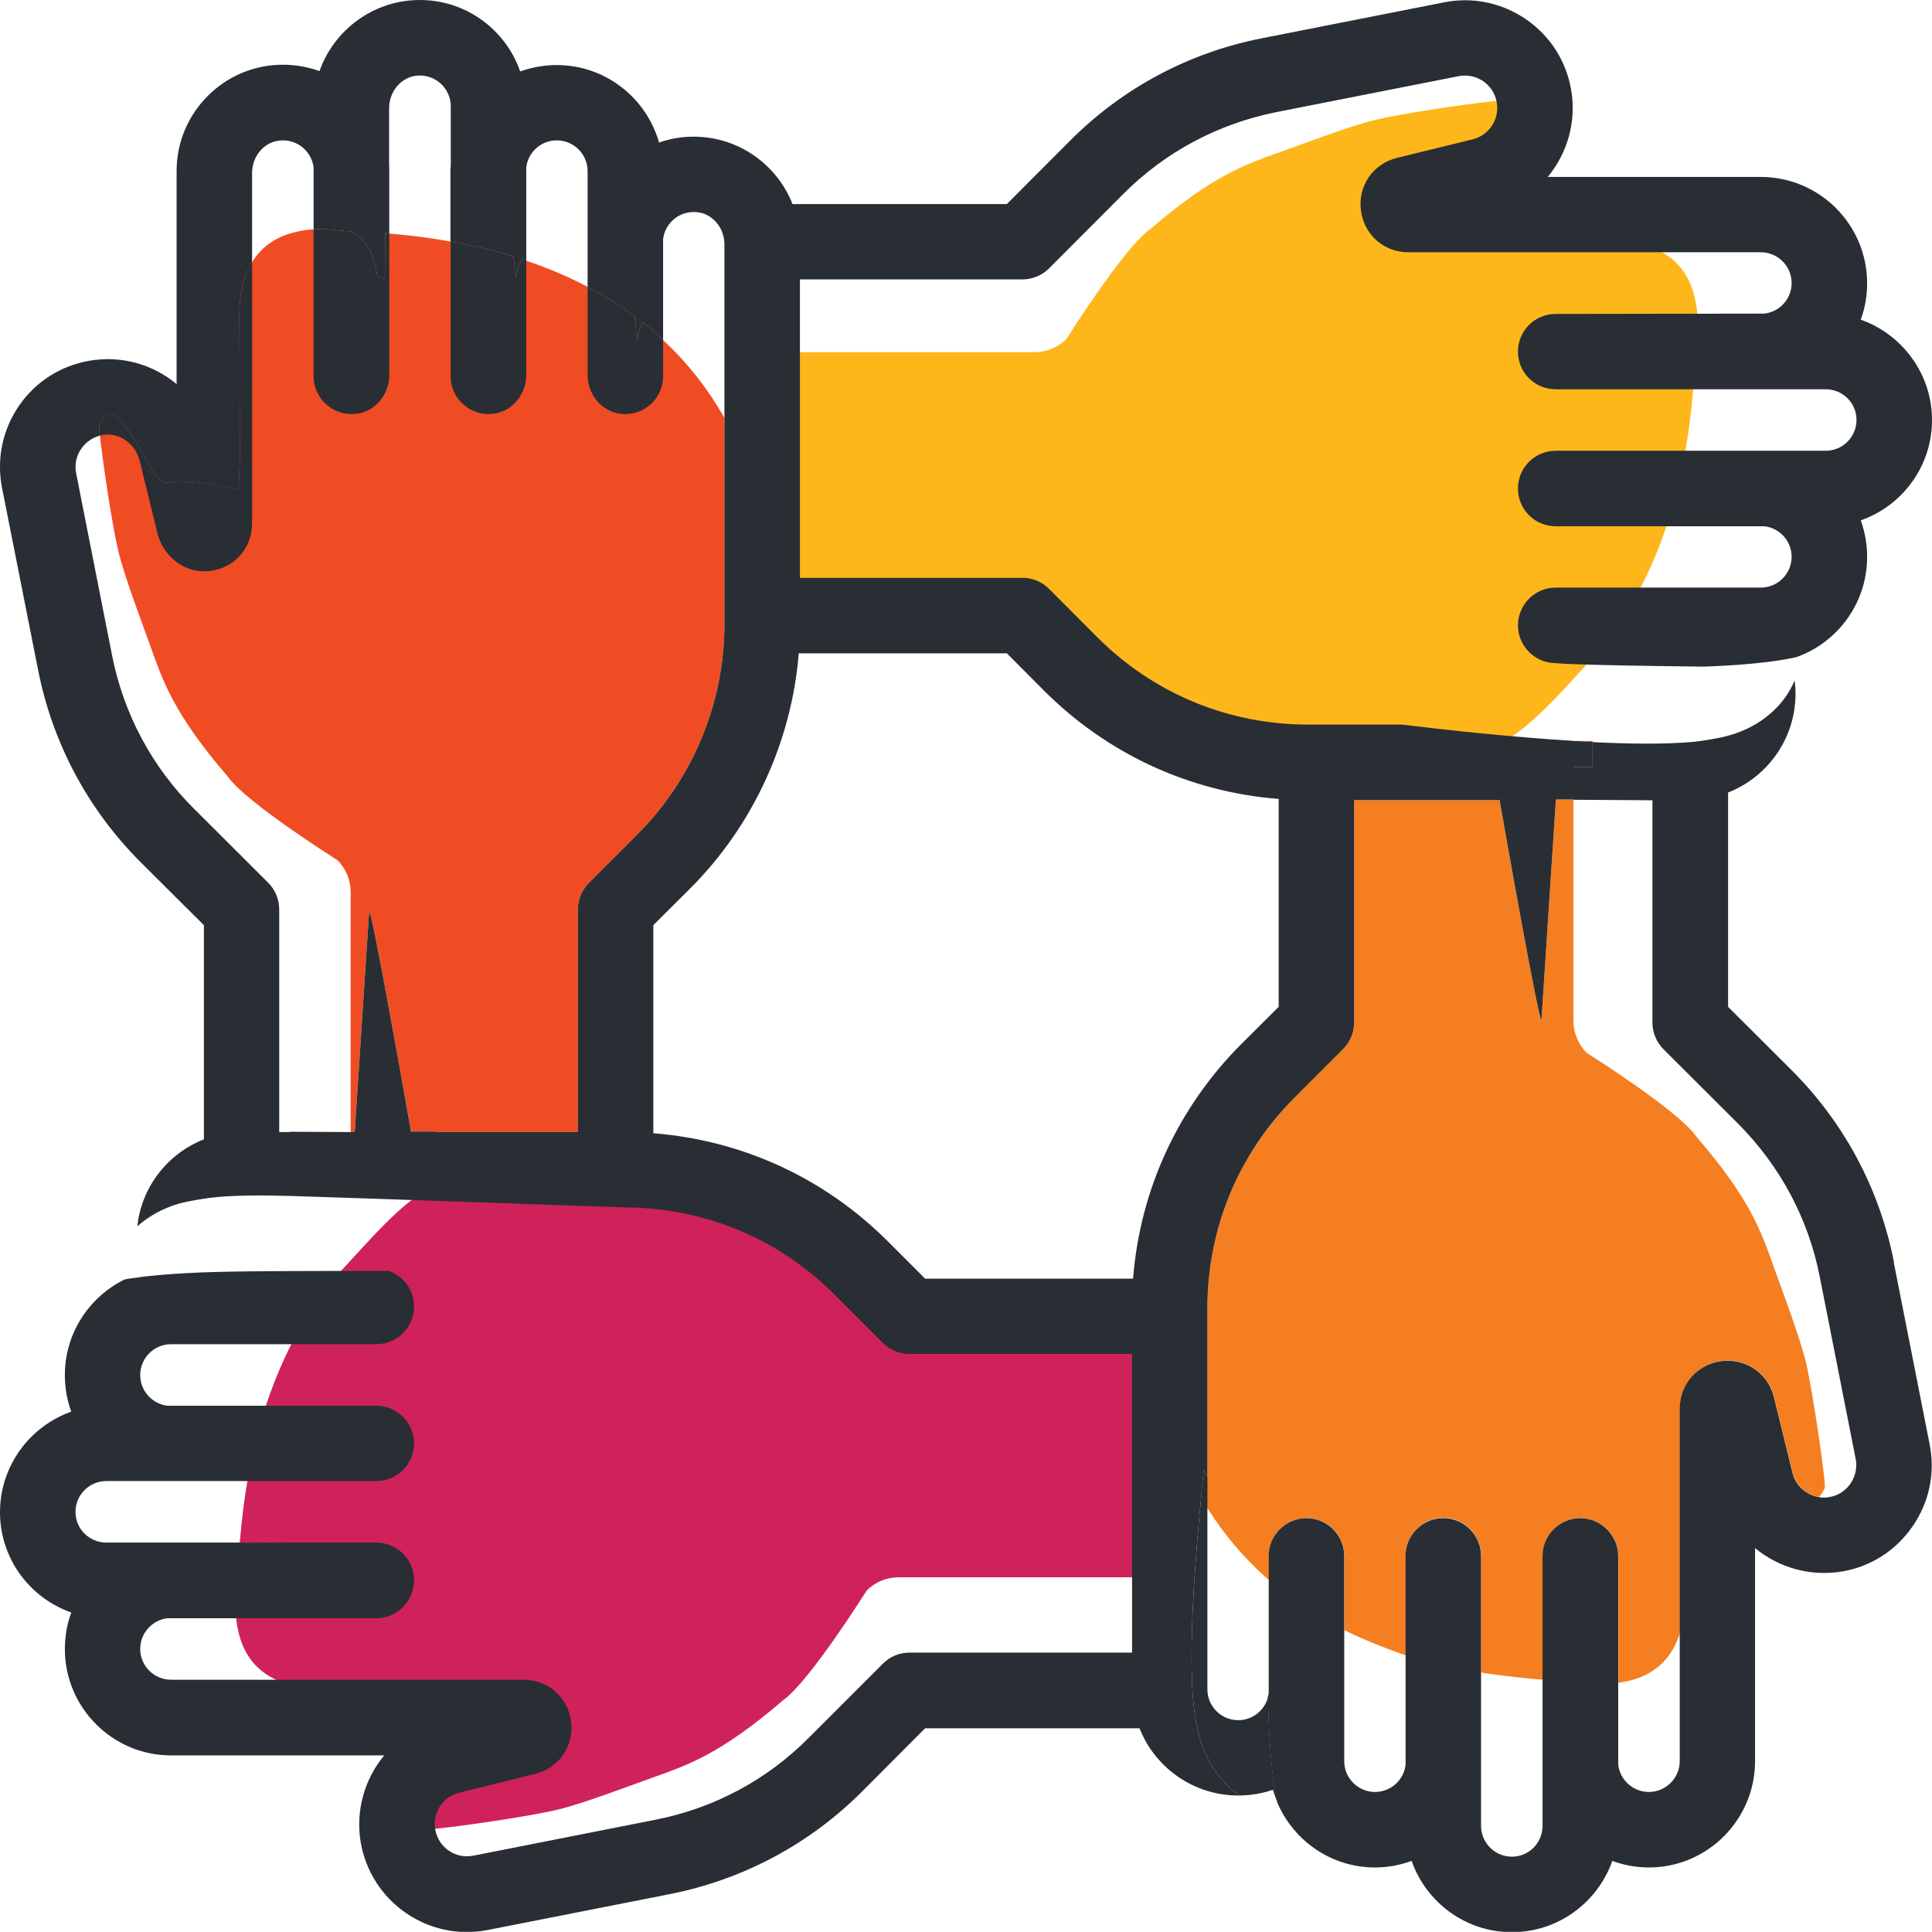 <?xml version="1.0" encoding="UTF-8"?>
<svg id="Layer_1" data-name="Layer 1" xmlns="http://www.w3.org/2000/svg" viewBox="0 0 114.65 114.64">
  <defs>
    <style>
      .cls-1 {
        fill: none;
      }

      .cls-1, .cls-2, .cls-3, .cls-4, .cls-5, .cls-6 {
        stroke-width: 0px;
      }

      .cls-2 {
        fill: #292e34;
      }

      .cls-3 {
        fill: #d0225a;
      }

      .cls-4 {
        fill: #f47e20;
      }

      .cls-5 {
        fill: #f04c24;
      }

      .cls-6 {
        fill: #fdb71a;
      }
    </style>
  </defs>
  <path class="cls-1" d="m100.33,60.41l-.15-12.11,4.09-4.09c4.09-4.09,1.51-7.42,1.51-7.42l1.21-1.51.45-5.15,3.94-2.57-.15-4.24-3.18-4.85-.61-5.45s-14.23-.76-17.11-.76-2.27-1.36-2.27-1.36l1.67-1.97.76-4.54-2.88-1.82s-12.42,2.12-15.44,2.57c-3.03.45-10.3,7.87-10.3,7.87l-13.32,1.67s-7.72-4.09-8.18-4.24c-.45-.15-6.66-3.63-6.66-3.63,0,0-3.79-.61-5.15-.91s-3.94-2.57-3.94-2.57l-5.3,2.27-6.81,3.48-1.02,16.62c-.15-.62-.88-1.61-3.67-2.54-4.54-1.51-5.45,1.97-5.3,9.84.15,7.87,11.51,21.35,11.51,21.35l-1.21,14.84c-7.57,2.42-3.48,8.02-3.48,8.02-2.57,1.67-5.3,9.39-5.3,9.39-3.94,4.09,2.42,7.87,1.82,8.78-.61.91,1.82,6.51,1.82,6.51l18.17.15s-.76,2.12-1.21,3.63c-.45,1.51-3.18,6.96,7.12,6.51,10.3-.45,23.32-12.11,23.32-12.11l12.42.45c1.51,1.97,9.54,3.48,9.54,3.48,0,0,.45,1.67,2.57,3.03,2.12,1.36,5.6.3,5.6.3,0,0,3.03,5,5.45,4.24,2.42-.76,4.24-3.33,4.24-3.33,0,0,3.03.15,5.3,0,2.27-.15,1.36-8.33,1.36-8.33l1.36-13.02,3.33,3.63c3.79,1.67,5.3-1.06,4.69-11.36-.61-10.3-10.6-18.78-10.6-18.78Zm-22.86-2.57s-7.72,16.2-8.33,19.99l-13.93.61s-13.17-9.54-17.26-9.54c0,0-1.82-7.57-1.97-8.18-.15-.61,1.06-6.66,1.06-6.66,0,0,7.72-8.48,8.48-18.17l13.78.91s12.11,8.48,15.6,8.93c3.48.45,2.57,12.11,2.57,12.11Z"/>
  <path class="cls-6" d="m47.15,21.14v-.24h14.24c.71,0,1.4-.28,1.9-.79,0,0,3.41-5.42,4.94-6.49,3.73-3.21,5.66-3.86,7.8-4.62,1.39-.5,4.16-1.55,5.6-1.89,1.49-.36,5.33-.93,6.85-1.09.36-.04.59-.06.63-.04,2.61,1.08-3.6,3.03-3.44,3.96.31,1.82-.41,3.8-.37,4.17.05.37-.37.12,1.78.21l8.59-.02c.86,0,2.08.12,3.1.75.82.5,1.52,1.32,1.81,2.66.09.38.13.7.14.99.06.82-.1,1.38-.12,2.21-.43.94-1.42,1.4-2.67,1.56l-.15.46,2.71.02c0,.08,0,.16-.02.24-.1,1.19-.25,2.41-.47,3.64-.22,1.24-.51,2.49-.89,3.73l-1.34.15h.11c.38.06.74.18,1.07.35-.03.09-.06.17-.09.26-.42,1.24-.93,2.46-1.55,3.64-.51.97-1.09,1.9-1.75,2.79l-1.46.15h.1c.36.06.69.17,1.01.32-.33.42-.68.83-1.06,1.22-1.28,1.38-3.12,3.55-4.93,4.58l-11.91-.94c-4.7,0-9.21-1.87-12.53-5.2l-2.84-2.84c-.42-.42-.99-.66-1.59-.66h-13.2v-8.37h.03v-1.53"/>
  <path class="cls-3" d="m67.57,93.36v.24h-14.24c-.71,0-1.4.28-1.9.79,0,0-3.41,5.42-4.94,6.49-3.73,3.21-5.66,3.86-7.8,4.62-1.39.5-4.16,1.55-5.6,1.89-1.49.36-5.33.93-6.85,1.09-.36.04-.59.06-.63.04-2.61-1.08,3.6-3.03,3.44-3.96-.31-1.82.41-3.8.37-4.17-.05-.37.37-.12-1.78-.21l-8.59.02c-.86,0-2.08-.12-3.1-.75-.82-.5-1.52-1.32-1.81-2.66-.09-.38-.13-.7-.14-.99-.06-.82.1-1.38.12-2.21.43-.94,1.42-1.4,2.67-1.56l.15-.46-2.71-.02c0-.08,0-.16.02-.24.1-1.19.25-2.41.47-3.64.22-1.24.51-2.49.89-3.73l1.34-.15h-.11c-.38-.06-.74-.18-1.07-.35.03-.09.06-.17.09-.26.42-1.24.93-2.46,1.55-3.64.51-.97,1.09-1.9,1.75-2.79l1.46-.15h-.1c-.36-.06-.69-.17-1.01-.32.33-.42.68-.83,1.06-1.22,1.28-1.38,3.12-3.55,4.93-4.58l11.91.94c4.7,0,9.21,1.87,12.53,5.2l2.84,2.84c.42.42.99.66,1.59.66h13.2v8.37h-.03v1.53"/>
  <path class="cls-5" d="m42.99,24.8v12.22c0,4.7-1.87,9.21-5.2,12.53l-2.84,2.84c-.42.42-.66.99-.66,1.59v13.2h-8.37v-.03h-1.53s-2.49-14.2-2.49-12.97l-.85,13h-.24v-14.24c0-.71-.28-1.4-.79-1.9,0,0-5.42-3.41-6.49-4.94-3.21-3.73-3.86-5.66-4.62-7.8-.5-1.39-1.55-4.16-1.89-5.6-.36-1.49-.93-5.33-1.09-6.85-.04-.36-.06-.59-.04-.63,1.08-2.61,3.03,3.6,3.96,3.44,1.82-.31,3.8.41,4.17.37.37-.05.12.37.21-1.78l-.02-8.59c0-.86.12-2.08.75-3.1.5-.82,1.32-1.52,2.66-1.81.38-.09.7-.13.99-.14.82-.06,1.38.1,2.21.12.94.43,1.4,1.42,1.56,2.67l.46.15.02-2.71c.08,0,.16,0,.24.02,1.19.1,2.41.25,3.64.47,1.24.22,2.49.51,3.73.89l.15,1.34v-.11c.06-.38.18-.74.35-1.07.09.03.17.06.26.09,1.24.42,2.46.93,3.64,1.55.97.51,1.9,1.09,2.79,1.75l.15,1.46v-.1c.06-.36.17-.69.32-1.01.42.33.83.68,1.22,1.06,1.38,1.28,2.61,2.81,3.64,4.62Z"/>
  <path class="cls-5" d="m94.51,43.97v.06c-.35-.02-.71-.04-1.07-.06h1.07Z"/>
  <path class="cls-4" d="m108.29,88.29c-.11.26-.23.43-.35.54h-.01c-.74-.13-1.37-.68-1.55-1.44l-1.1-4.49c-.35-1.41-1.65-2.31-3.1-2.14-1.44.18-2.49,1.36-2.49,2.82v13.33c-.38,1.23-1.24,2.45-3.13,2.86-.19.04-.36.07-.52.09v-7.54c-.01-1.23-1.02-2.24-2.25-2.24s-2.24,1.01-2.24,2.24l.69,4.05-.26.63-.02,2.71c-1.11-.08-2.9-.26-4.06-.46v-6.94c0-1.23-1-2.24-2.24-2.24s-2.24,1.01-2.24,2.24l.1,5.31c-.05.18.17.5.08.67-1.16-.38-2.7-.99-3.82-1.55v-4.42c0-1.23-1.01-2.24-2.24-2.24s-2.24,1.01-2.24,2.24v1.44s-.07-.06-.11-.09c-1.32-1.17-2.52-2.55-3.54-4.18-.13-.2-.25-.41-.37-.63.05-.57.1-1.12.16-1.65.07.15.14.29.21.43v-10.01c0-4.73,1.85-9.19,5.21-12.53l2.84-2.84c.42-.42.66-.99.66-1.58v-13.2h8.63s2.49,14.19,2.49,12.96l.85-13h1.04v13.13c0,.72.28,1.4.79,1.91,0,0,5.42,3.41,6.48,4.94,3.22,3.72,3.87,5.65,4.63,7.79.5,1.39,1.54,4.16,1.89,5.6.44,1.84,1.21,7.28,1.13,7.48Z"/>
  <polygon class="cls-2" points="20.81 67.18 17.2 67.18 17.2 67.16 20.81 67.18"/>
  <g>
    <path class="cls-1" d="m75.88,59.75v-12.34c-5.28-.41-10.18-2.67-13.95-6.45l-2.18-2.19h-12.35c-.42,5.23-2.72,10.24-6.45,13.96l-2.18,2.17v12.35c5.27.41,10.18,2.66,13.95,6.45l2.18,2.18h12.34c.41-5.27,2.67-10.18,6.45-13.95l2.19-2.18Z"/>
    <path class="cls-1" d="m42.99,14.5c0-.92-.64-1.77-1.55-1.9-1.06-.15-1.97.6-2.09,1.59v8.14c0,1.38-1.25,2.47-2.68,2.2-1.07-.21-1.8-1.2-1.8-2.28v-12.09c0-1.01-.82-1.83-1.83-1.83-.93,0-1.71.7-1.81,1.61v12.31c0,1.08-.74,2.07-1.8,2.28-1.43.27-2.68-.82-2.68-2.2v-8s-.02-4.17-.02-4.17c0-.14.01-.27.02-.41v-3.44c0-1.07-.93-1.93-2.02-1.82-.96.1-1.64.97-1.64,1.93v3.33c.01.14.01.27.01.41v12.09c0,1.08-.73,2.07-1.79,2.28-1.44.27-2.69-.82-2.69-2.2v-8.72s0-3.67,0-3.67c-.12-.99-1.03-1.74-2.09-1.59-.91.13-1.56.97-1.56,1.9v20.83c0,1.51-1.12,2.72-2.65,2.83-1.4.1-2.64-.91-2.97-2.27l-1.05-4.28c-.23-.93-1.08-1.63-2.04-1.56-.11,0-.22.03-.32.05-.45.12-.84.39-1.11.78-.3.43-.4.95-.3,1.46l2.13,10.8c.68,3.46,2.37,6.63,4.87,9.11l4.4,4.39c.42.42.65.99.65,1.59v13.2h4.48l.85-13c0-1.23,2.49,12.97,2.49,12.97h1.53v.03h8.37v-13.2c0-.6.24-1.17.66-1.59l2.84-2.84c3.33-3.32,5.2-7.83,5.2-12.53V14.5Z"/>
    <path class="cls-1" d="m101.12,39.72s-.51-.1-.74-.13l-8.07-.25c-1.24,0-2.24-1-2.24-2.24s1-2.24,2.24-2.24h12.17c1.01,0,1.83-.82,1.83-1.83,0-.93-.7-1.7-1.61-1.81h-12.39c-1.24,0-2.24-1-2.24-2.24s1-2.24,2.24-2.24h16.02c1.01,0,1.83-.82,1.83-1.83s-.82-1.83-1.83-1.83h-16.02c-1.24,0-2.24-.99-2.24-2.22s1-2.24,2.24-2.24l12.39-.02c.91-.11,1.61-.88,1.61-1.81,0-1.01-.82-1.83-1.83-1.83h-20.91c-1.46,0-2.65-1.05-2.82-2.5-.18-1.45.72-2.75,2.14-3.1l4.49-1.1c.98-.24,1.61-1.21,1.43-2.2-.09-.51-.37-.95-.8-1.25-.43-.29-.95-.4-1.46-.3l-10.8,2.13c-3.47.69-6.62,2.37-9.11,4.87l-4.39,4.4c-.42.42-.99.66-1.58.66h-13.21v17.71h13.21c.59,0,1.16.24,1.58.66l2.84,2.85c3.34,3.35,7.79,5.2,12.53,5.2h5.56c-1.46-.17,17.7-3.27,17.93-3.28Z"/>
    <path class="cls-1" d="m91.48,60.44c0,1.23-2.49-12.96-2.49-12.96h-8.63v13.2c0,.59-.24,1.16-.66,1.58l-2.84,2.84c-3.36,3.34-5.21,7.8-5.21,12.53v22.62c0,1.01.82,1.83,1.83,1.83.85,0,1.56-.58,1.76-1.35,0,0,.01,0,0-.02.03-.07.05-.16.06-.24v-8.15c0-1.23,1-2.24,2.24-2.24s2.24,1.01,2.24,2.24v12.18c0,1.01.82,1.83,1.83,1.83.93,0,1.71-.71,1.81-1.61v-12.4c0-1.23,1.01-2.24,2.24-2.24s2.24,1.01,2.24,2.24v16.02c0,1.01.82,1.83,1.83,1.83s1.83-.82,1.83-1.83v-11.31s0-4.71,0-4.71c0-1.23,1-2.24,2.24-2.24s2.24,1.01,2.24,2.24v7.54s.01,4.86.01,4.86c.11.9.88,1.61,1.82,1.61,1,0,1.83-.82,1.83-1.83v-20.92c0-1.46,1.05-2.64,2.49-2.82,1.45-.17,2.75.73,3.1,2.14l1.1,4.49c.18.76.81,1.31,1.55,1.44h.01c.2.04.42.04.64,0,.51-.09.96-.38,1.25-.81.29-.43.4-.95.3-1.46l-2.13-10.8c-.68-3.47-2.37-6.61-4.87-9.11l-4.4-4.39c-.42-.42-.66-.99-.66-1.58v-13.2l-4.7-.03h-1.04s-.85,12.99-.85,12.99Z"/>
    <path class="cls-2" d="m75.24,100.73c-.2.77-.91,1.35-1.76,1.35-1.01,0-1.83-.82-1.83-1.83v-12.61c-.07-.14-.14-.28-.21-.43-.06.53-.11,1.08-.16,1.65-.41,4.14-.74,9.05-.47,12.09.05.58.24,1.72.41,2.27.41,1.37,1.22,2.56,2.35,3.33.69-.01,1.35-.13,1.97-.34.07.25.16.5.26.73-.17-.77-.47-2.59-.55-6.03,0-.06,0-.12-.01-.18Z"/>
    <path class="cls-2" d="m36.67,24.53c1.43.27,2.68-.82,2.68-2.2v-2.15c-.39-.38-.8-.73-1.22-1.06-.15.32-.26.65-.31,1.01v.1s-.16-1.46-.16-1.46c-.89-.66-1.82-1.24-2.79-1.75v5.23c0,1.08.73,2.07,1.8,2.28Z"/>
    <path class="cls-2" d="m29.43,24.53c1.06-.21,1.8-1.2,1.8-2.28v-6.78c-.09-.03-.17-.06-.26-.09-.17.33-.29.69-.34,1.07v.11s-.16-1.34-.16-1.34c-1.24-.38-2.49-.67-3.73-.89v8c0,1.38,1.26,2.47,2.69,2.2Z"/>
    <path class="cls-2" d="m21.31,24.53c1.06-.21,1.79-1.2,1.79-2.28v-8.39c-.08,0-.16,0-.24-.02l-.02,2.71-.46-.15c-.16-1.25-.62-2.24-1.56-2.67-.83-.02-1.39-.18-2.21-.12v8.72c0,1.38,1.26,2.47,2.7,2.2Z"/>
    <path class="cls-2" d="m8.29,27.35l1.05,4.28c.33,1.36,1.57,2.37,2.97,2.27,1.53-.11,2.65-1.32,2.65-2.83v-15.52c-.63,1.02-.75,2.24-.75,3.1l.02,8.59c-.09,2.15.16,1.73-.21,1.78-.37.04-2.35-.68-4.17-.37-.93.16-2.88-6.05-3.96-3.44-.02.04,0,.27.04.63.1-.02.21-.04.32-.05.96-.07,1.81.63,2.04,1.56Z"/>
    <path class="cls-2" d="m112.39,74.89c-.85-4.34-2.96-8.29-6.1-11.41l-3.74-3.73v-12.72c2.34-.92,4-3.2,4-5.86,0-.27-.02-.53-.05-.79h0c-.17.4-.38.77-.64,1.11-.25.34-.55.65-.88.92-.65.55-1.44.96-2.29,1.21-.55.17-1.69.36-2.27.41-1.59.14-3.68.12-5.92.01-.01.52-.01,1.01-.02,1.5h-1.12v1.92l4.7.03v13.2c0,.59.24,1.16.66,1.58l4.4,4.39c2.5,2.5,4.19,5.64,4.87,9.11l2.13,10.8c.1.51-.01,1.03-.3,1.46-.29.43-.74.72-1.25.81-.22.04-.44.04-.64,0h-.01c-.74-.13-1.37-.68-1.55-1.44l-1.1-4.49c-.35-1.41-1.65-2.31-3.1-2.14-1.44.18-2.49,1.36-2.49,2.82v20.92c0,1.01-.83,1.83-1.83,1.83-.94,0-1.71-.71-1.82-1.61v-12.4c-.01-1.23-1.02-2.24-2.25-2.24s-2.24,1.01-2.24,2.24v16.02c0,1.01-.81,1.83-1.82,1.83s-1.83-.82-1.83-1.83v-16.02c0-1.23-1-2.24-2.24-2.24s-2.24,1.01-2.24,2.24v12.4c-.1.9-.88,1.61-1.81,1.61-1.01,0-1.83-.82-1.83-1.83v-12.18c0-1.23-1.01-2.24-2.24-2.24s-2.24,1.01-2.24,2.24v8.15c-.01.08-.03.17-.06.24.01.01,0,.02,0,.02.01.06.01.12.01.18.08,3.44.38,5.26.55,6.03h0c.96,2.27,3.19,3.87,5.81,3.87.76,0,1.49-.14,2.17-.39.86,2.46,3.2,4.23,5.95,4.23s5.09-1.77,5.96-4.23c.67.25,1.4.39,2.17.39,3.47,0,6.3-2.83,6.3-6.31v-12.64c1.41,1.16,3.29,1.71,5.2,1.38,1.71-.3,3.18-1.26,4.16-2.69.98-1.43,1.34-3.15,1-4.85l-2.13-10.81Z"/>
    <path class="cls-2" d="m71.22,103.22c-.17-.55-.36-1.69-.41-2.27-.27-3.04.06-7.95.47-12.09.05-.57.1-1.12.16-1.65.07.15.14.29.21.43v-10.01c0-4.73,1.85-9.19,5.21-12.53l2.84-2.84c.42-.42.66-.99.66-1.58v-13.2h8.63s2.49,14.19,2.49,12.96l.85-13h1.04s0-1.91,0-1.91h1.12c.01-.49.01-.98.02-1.5-.35-.02-.71-.04-1.07-.06-3.79-.23-7.79-.67-10.25-.97h-5.56c-4.74,0-9.19-1.85-12.53-5.2l-2.84-2.85c-.42-.42-.99-.66-1.58-.66h-13.21v-17.71h13.21c.59,0,1.16-.24,1.58-.66l4.39-4.4c2.49-2.5,5.64-4.18,9.11-4.87l10.8-2.13c.51-.1,1.03.01,1.46.3.43.3.71.74.8,1.25.18.99-.45,1.96-1.43,2.2l-4.49,1.1c-1.42.35-2.32,1.65-2.14,3.1.17,1.45,1.36,2.5,2.82,2.5h20.91c1.01,0,1.83.82,1.83,1.83,0,.93-.7,1.7-1.61,1.81l-12.39.02c-1.24,0-2.24,1-2.24,2.24s1,2.23,2.24,2.23h16.02c1.01,0,1.83.81,1.83,1.82s-.82,1.83-1.83,1.83h-16.02c-1.24,0-2.24,1-2.24,2.24s1,2.24,2.24,2.24h12.39c.91.11,1.61.88,1.61,1.81,0,1.01-.82,1.83-1.83,1.83h-12.17c-1.24,0-2.24,1.01-2.24,2.24s1,2.24,2.24,2.24c0,0,.61.12,8.78.21h.01c3.14-.11,4.77-.4,5.42-.55,0,0,0,0,.02,0,0,0,.01,0,.01,0,2.46-.85,4.24-3.2,4.24-5.96,0-.76-.13-1.49-.38-2.17,2.46-.86,4.23-3.2,4.23-5.95s-1.77-5.09-4.23-5.96c.25-.67.38-1.4.38-2.16,0-3.48-2.83-6.31-6.31-6.31h-12.64c1.16-1.41,1.72-3.29,1.38-5.2-.3-1.7-1.25-3.18-2.68-4.16-1.43-.98-3.16-1.34-4.86-1l-10.8,2.13c-4.34.85-8.29,2.96-11.41,6.1l-3.73,3.74h-12.72c-.92-2.34-3.2-4-5.87-4-.72,0-1.41.12-2.05.35-.75-2.65-3.19-4.6-6.07-4.6-.76,0-1.49.14-2.17.38C30.01,1.77,27.67,0,24.92,0s-5.1,1.77-5.96,4.22c-.67-.24-1.41-.38-2.17-.38-3.48,0-6.31,2.83-6.31,6.31v12.64c-1.4-1.16-3.28-1.72-5.19-1.38-1.71.3-3.19,1.25-4.17,2.68-.98,1.43-1.33,3.16-1,4.86l2.14,10.8c.85,4.34,2.96,8.29,6.09,11.42l3.75,3.73v12.71c-2.13.84-3.7,2.8-3.95,5.16.68-.6,1.51-1.06,2.42-1.33.55-.16,1.69-.35,2.27-.4,1.21-.11,2.72-.12,4.36-.07,2.8.08,19.82.68,19.82.68,4.74,0,9.19,1.84,12.53,5.2l2.84,2.84c.42.42.99.66,1.58.66h13.21v17.72h-13.21c-.59,0-1.16.23-1.58.66l-4.39,4.39c-2.49,2.51-5.64,4.19-9.11,4.87l-10.8,2.13c-.51.1-1.03,0-1.46-.3-.43-.29-.71-.74-.8-1.25-.18-.99.45-1.95,1.43-2.19l4.49-1.11c1.41-.34,2.32-1.65,2.14-3.09-.17-1.45-1.36-2.5-2.82-2.5H10.15c-1.01,0-1.83-.82-1.83-1.83,0-.94.71-1.71,1.62-1.82h12.39c1.24,0,2.24-1.01,2.24-2.25s-1-2.24-2.24-2.24H6.31c-1.01,0-1.83-.81-1.83-1.82s.82-1.83,1.83-1.83h16.02c1.24,0,2.24-1,2.24-2.23s-1-2.24-2.24-2.24h-12.39c-.91-.11-1.62-.88-1.62-1.82,0-1.01.82-1.83,1.83-1.83h12.18c1.24,0,2.24-1,2.24-2.24,0-.98-.62-1.79-1.48-2.11h-.01c-4,0-7.98,0-10.2.06-2.77.07-4.49.27-5.46.44h-.01c-2.11,1.03-3.56,3.19-3.56,5.68,0,.76.13,1.5.38,2.17C1.77,84.64,0,86.99,0,89.74s1.77,5.09,4.23,5.95c-.25.68-.38,1.41-.38,2.17,0,3.48,2.83,6.31,6.3,6.31h12.65c-1.16,1.4-1.72,3.28-1.39,5.19.31,1.71,1.26,3.19,2.69,4.17,1.08.74,2.32,1.12,3.6,1.12.42,0,.84-.04,1.25-.12l10.81-2.13c4.34-.86,8.29-2.97,11.41-6.1l3.73-3.74h12.72c.92,2.33,3.2,3.99,5.86,3.99h.09c-1.13-.77-1.94-1.96-2.35-3.33Zm-36.27-50.83c-.42.42-.66.99-.66,1.59v13.2h-8.37v-.03h-1.53s-2.49-14.2-2.49-12.97l-.85,13h-4.48v-13.2c0-.6-.23-1.17-.65-1.59l-4.4-4.39c-2.5-2.48-4.19-5.65-4.87-9.11l-2.13-10.8c-.1-.51,0-1.03.3-1.46.27-.39.66-.66,1.11-.78-.04-.36-.06-.59-.04-.63,1.08-2.61,3.03,3.6,3.96,3.44,1.82-.31,3.8.41,4.17.37.37-.05.12.37.21-1.78l-.02-8.59c0-.86.12-2.08.75-3.1v-5.31c0-.93.65-1.77,1.56-1.9,1.06-.15,1.97.6,2.09,1.59v3.67c.82-.06,1.38.1,2.21.12.94.43,1.4,1.42,1.56,2.67l.46.15.02-2.71c.08,0,.16,0,.24.02v-3.7c0-.14,0-.27-.01-.41v-3.33c0-.96.68-1.83,1.64-1.93,1.09-.11,2.02.75,2.02,1.82v3.44c0,.14-.02.27-.02.41v4.17c1.25.22,2.5.51,3.74.89l.15,1.34v-.11c.06-.38.18-.74.35-1.07.09.03.17.06.26.09v-5.53c.1-.91.88-1.61,1.81-1.61,1.01,0,1.83.82,1.83,1.83v6.86c.97.51,1.9,1.09,2.79,1.75l.15,1.46v-.1c.06-.36.17-.69.32-1.01.42.33.83.68,1.22,1.06v-5.99c.12-.99,1.03-1.74,2.09-1.59.91.13,1.55.98,1.55,1.9v22.52c0,4.7-1.87,9.21-5.2,12.53l-2.84,2.84Zm32.29,23.49h-12.34l-2.18-2.18c-3.77-3.79-8.68-6.04-13.95-6.45v-12.35l2.18-2.17c3.73-3.72,6.03-8.73,6.45-13.96h12.35l2.18,2.19c3.77,3.78,8.67,6.04,13.95,6.45v12.34l-2.19,2.18c-3.78,3.77-6.04,8.68-6.45,13.95Z"/>
  </g>
</svg>
